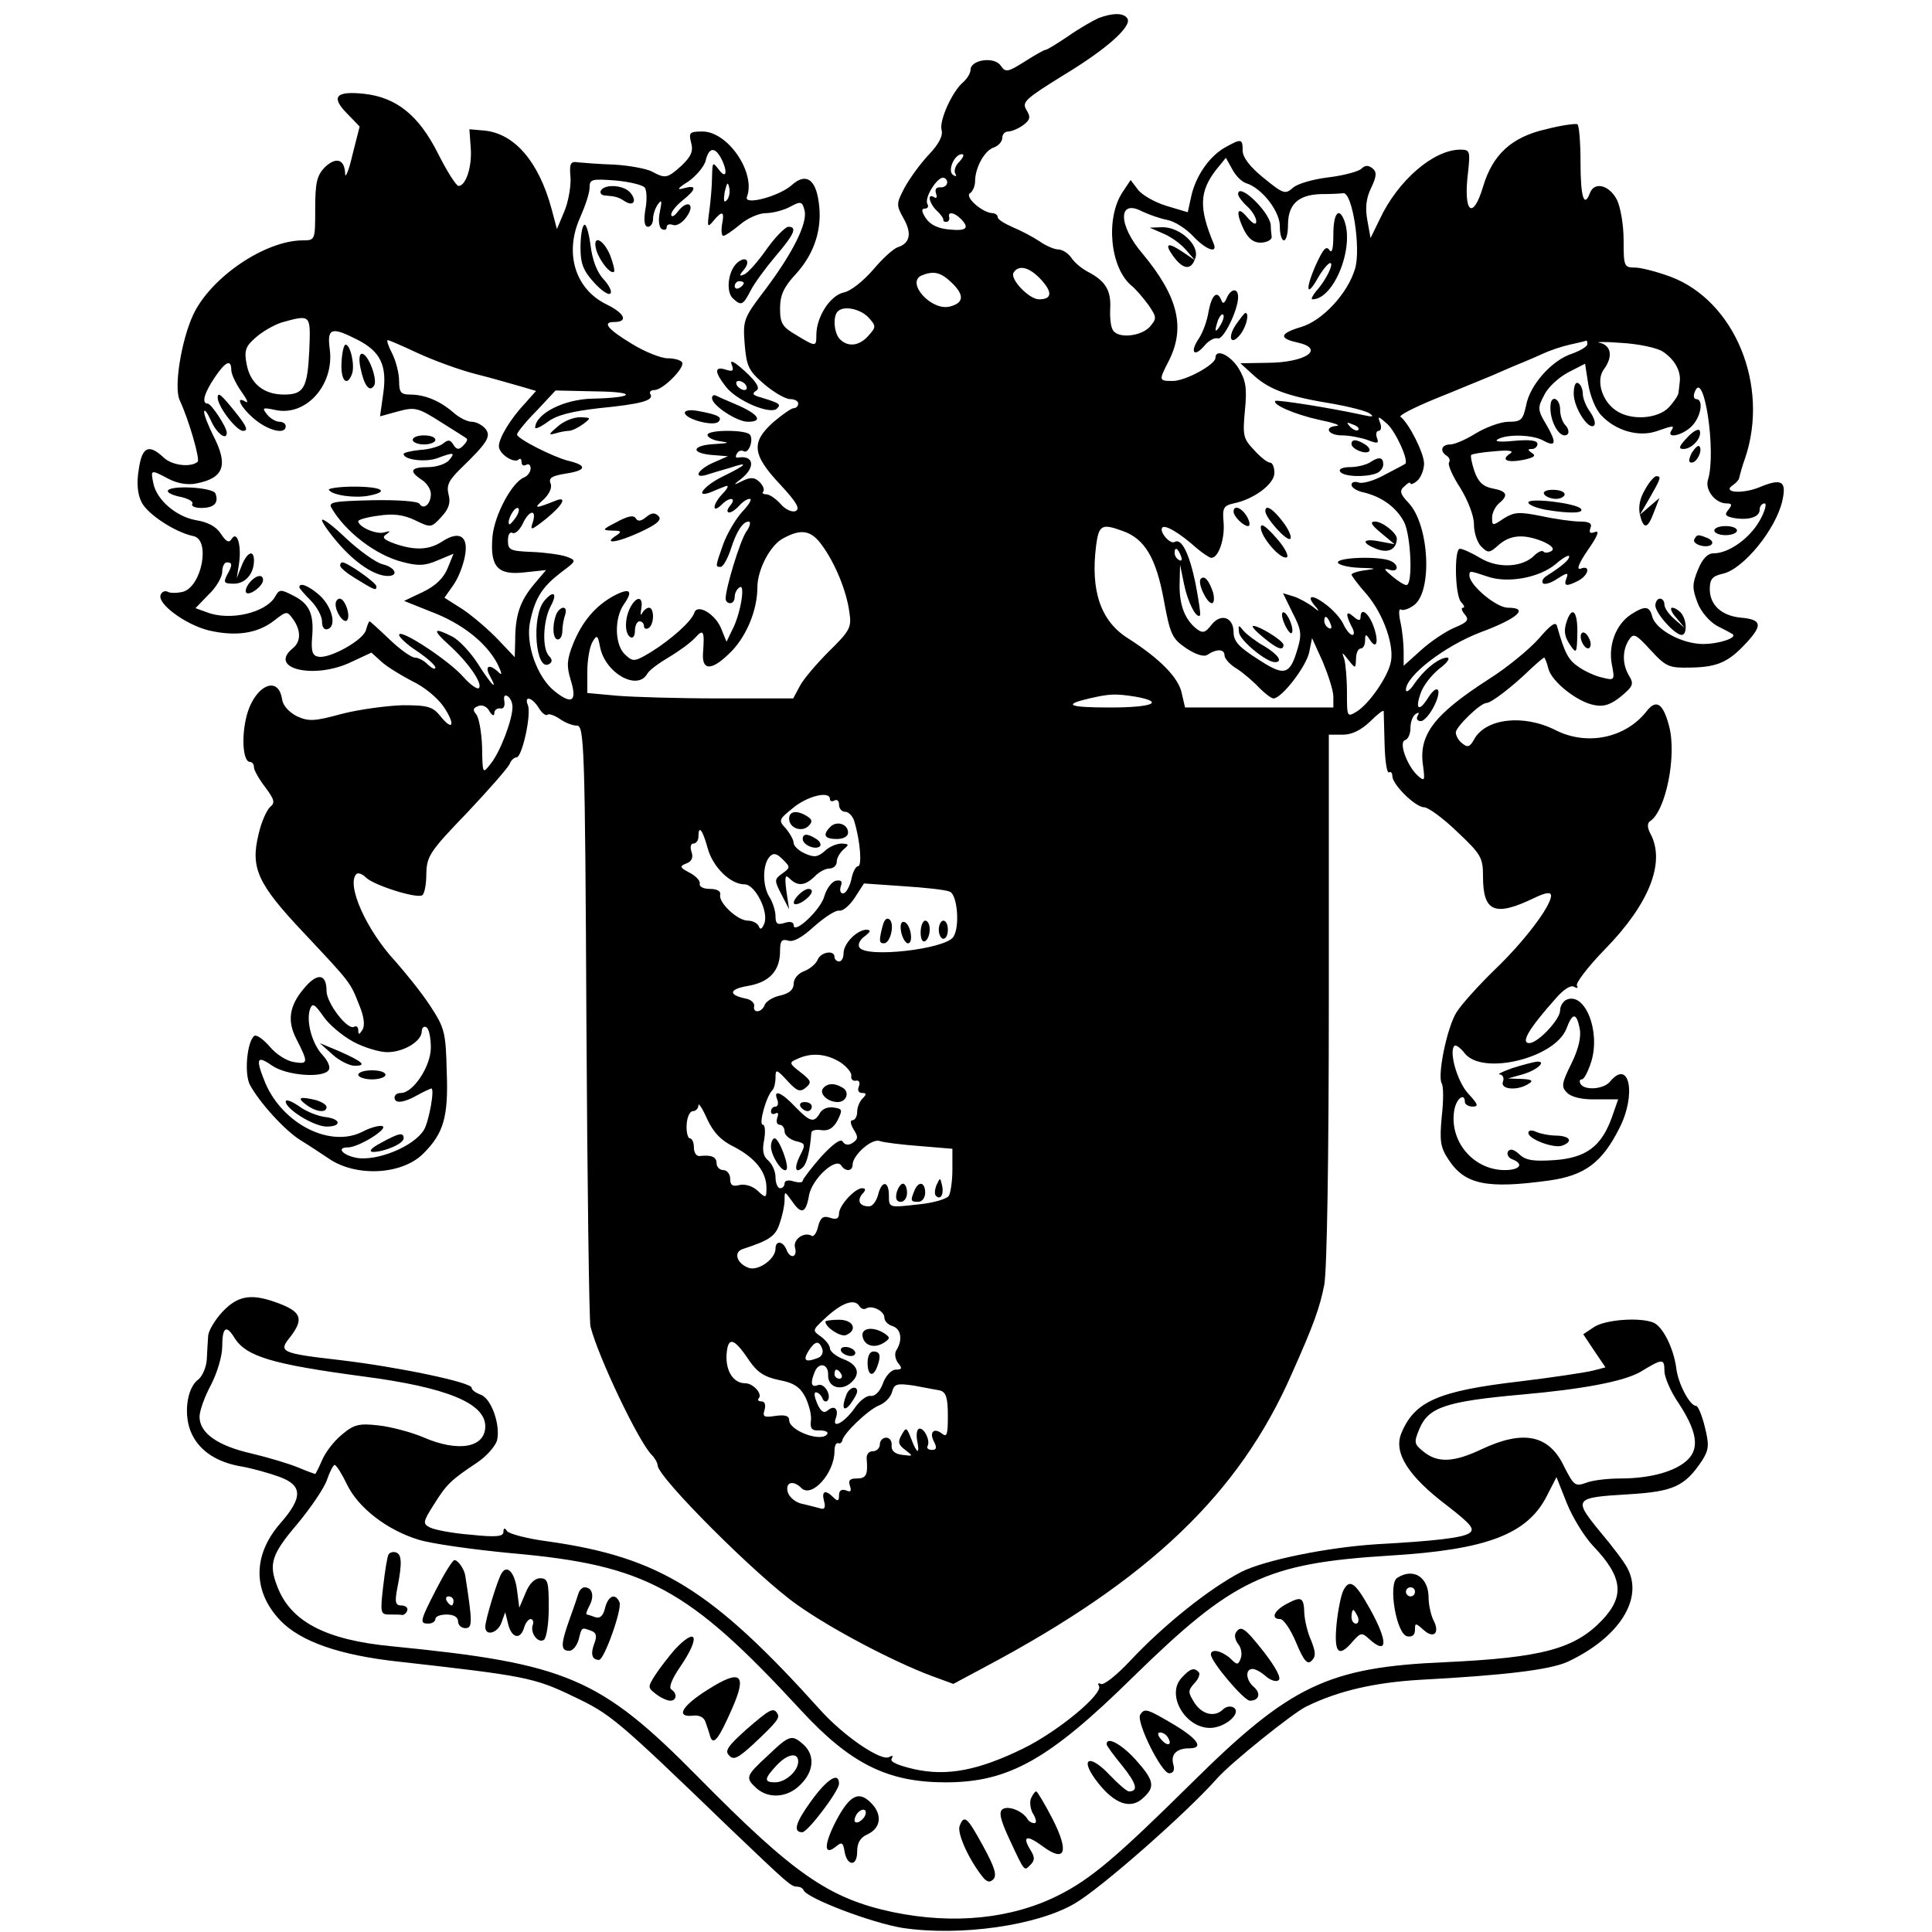<?xml version="1.0" standalone="no"?>
<!DOCTYPE svg PUBLIC "-//W3C//DTD SVG 20010904//EN"
 "http://www.w3.org/TR/2001/REC-SVG-20010904/DTD/svg10.dtd">
<svg version="1.0" xmlns="http://www.w3.org/2000/svg"
 width="426pt" height="426pt" viewBox="0 0 426 426"
 preserveAspectRatio="xMidYMid meet">
<g transform="translate(0,426) scale(0.1,-0.1)"
fill="#000000" stroke="none">
<path d="M2422 4220 c-13 -6 -43 -23 -67 -40 -24 -16 -46 -30 -50 -30 -3 0
-24 -12 -46 -26 -38 -24 -42 -24 -53 -8 -15 20 -66 12 -66 -10 0 -7 -7 -19
-16 -27 -24 -20 -53 -84 -48 -105 4 -13 -6 -32 -28 -55 -18 -19 -42 -52 -53
-72 -19 -36 -19 -39 -3 -68 19 -33 15 -55 -12 -64 -10 -3 -35 -26 -55 -50 -22
-25 -49 -47 -65 -50 -30 -7 -60 -54 -60 -94 0 -26 -1 -26 -44 0 -31 18 -36 26
-36 59 0 29 8 47 35 76 42 46 59 102 50 160 -7 50 -29 63 -59 36 -28 -25 -107
-46 -99 -26 20 53 -42 144 -98 144 -28 0 -31 -2 -25 -25 5 -18 0 -30 -21 -50
-32 -29 -36 -29 -66 -13 -12 6 -49 13 -82 15 -33 1 -69 4 -80 5 -17 3 -20 -2
-17 -34 1 -20 -5 -54 -14 -75 l-16 -38 -12 45 c-28 103 -81 165 -147 172 l-34
3 3 -42 c3 -41 -11 -83 -27 -83 -5 0 -26 33 -46 73 -42 83 -91 122 -161 130
-63 7 -75 -6 -40 -42 l29 -30 -16 -63 c-8 -35 -16 -53 -16 -41 -1 32 -20 38
-45 14 -17 -18 -21 -33 -21 -91 0 -69 0 -70 -27 -70 -83 0 -203 -81 -242 -164
-26 -56 -43 -159 -30 -188 21 -45 45 -130 40 -136 -14 -13 -56 -9 -75 9 -33
31 -48 24 -55 -26 -5 -29 -3 -54 6 -72 13 -27 75 -67 114 -75 39 -7 19 -112
-23 -123 -13 -3 -28 -3 -33 0 -5 3 -12 1 -15 -5 -12 -19 53 -67 105 -80 60
-14 108 -7 145 22 27 21 28 21 41 3 18 -25 18 -50 -1 -65 -55 -45 50 -69 131
-29 l43 20 22 -20 c12 -11 43 -30 68 -43 26 -12 56 -37 69 -56 27 -40 21 -56
-7 -21 -17 21 -28 24 -83 24 -34 -1 -95 -9 -134 -19 -62 -17 -74 -17 -100 -5
-17 9 -30 23 -32 37 -9 58 -65 27 -80 -44 -10 -46 -5 -94 9 -94 5 0 9 -5 9
-12 0 -6 11 -26 25 -44 20 -27 22 -34 11 -43 -8 -7 -20 -34 -26 -61 -18 -74
-2 -109 99 -216 105 -112 103 -109 123 -160 11 -26 13 -46 7 -55 -7 -11 -9
-11 -9 -1 0 7 -4 11 -9 8 -14 -9 -61 52 -61 79 0 39 -21 41 -51 4 -31 -37 -36
-70 -16 -109 27 -53 27 -57 -4 -52 -16 2 -40 17 -54 34 -14 16 -29 27 -34 24
-16 -11 -23 -83 -10 -108 21 -39 78 -102 113 -123 18 -11 45 -29 60 -39 60
-42 163 -37 210 11 44 44 55 80 51 181 -2 87 -5 96 -37 145 -19 29 -54 72 -76
97 -65 70 -109 170 -86 193 4 3 13 0 21 -8 17 -17 112 -47 124 -39 5 3 9 24 9
47 1 39 7 49 90 135 49 52 91 100 94 108 3 8 10 14 15 14 12 0 33 94 25 115
-9 22 9 18 24 -6 7 -12 16 -18 19 -15 3 3 15 -1 27 -9 11 -8 28 -15 38 -15 16
0 18 -40 21 -653 2 -358 6 -661 9 -672 17 -67 106 -254 135 -283 7 -7 13 -18
13 -23 0 -26 219 -245 307 -307 74 -53 211 -125 296 -157 l49 -18 71 38 c361
192 559 381 675 645 50 112 62 147 72 197 6 35 10 275 10 635 l0 578 31 0 c20
0 40 10 60 29 16 16 29 26 30 23 0 -4 1 -37 2 -74 1 -36 5 -64 10 -61 4 2 7
-1 7 -8 0 -19 51 -69 70 -69 9 0 42 -24 73 -54 53 -50 57 -57 57 -99 0 -78 26
-89 113 -47 25 12 37 14 37 5 0 -23 -60 -102 -124 -163 -35 -34 -74 -77 -85
-95 -21 -35 -42 -139 -32 -156 4 -6 4 -39 0 -73 -5 -54 -3 -68 15 -95 36 -55
84 -65 222 -46 78 11 116 39 154 114 39 75 23 156 -20 104 -14 -17 -56 -20
-65 -5 -3 6 -2 10 3 10 5 0 14 18 21 40 20 67 -14 152 -54 136 -8 -3 -15 -14
-15 -24 0 -20 -49 -72 -68 -72 -20 0 0 33 58 98 17 20 34 31 41 26 7 -4 9 -3
6 3 -3 5 24 41 61 79 99 101 135 193 101 256 -7 13 -7 23 -1 27 35 22 60 146
42 211 -13 49 -28 59 -49 32 -47 -60 -132 -77 -201 -42 -71 36 -155 26 -180
-21 -9 -16 -14 -18 -26 -8 -8 6 -14 17 -14 24 0 12 54 65 68 65 10 0 57 36 95
73 16 15 30 27 32 27 1 0 6 -11 9 -24 7 -29 65 -75 103 -81 20 -4 36 2 58 20
26 22 28 27 17 45 -15 25 -15 55 -1 78 11 17 15 15 49 -22 34 -37 41 -39 88
-38 59 1 84 12 124 56 35 38 32 50 -13 54 -43 4 -69 28 -69 63 0 22 6 29 29
34 45 10 117 98 131 161 10 44 -2 50 -52 29 -38 -15 -83 -11 -56 6 7 5 13 12
13 16 1 4 6 24 13 43 54 160 -23 347 -165 400 -30 11 -65 20 -78 20 -24 0 -25
3 -25 60 0 35 -7 74 -15 90 -17 32 -49 40 -59 15 -13 -35 -21 -10 -21 66 0 44
-3 83 -7 85 -3 2 -35 -2 -69 -11 -76 -17 -118 -56 -139 -127 -23 -76 -44 -56
-33 32 5 47 4 50 -17 50 -59 0 -138 -68 -178 -154 l-20 -41 -7 39 c-5 27 -3
48 8 71 13 27 13 36 3 44 -9 7 -16 7 -24 -1 -6 -6 -39 -15 -72 -19 -34 -4 -69
-14 -79 -23 -17 -15 -21 -14 -64 21 -31 25 -47 46 -47 61 0 27 -3 27 -42 5
-34 -21 -63 -64 -72 -109 l-7 -32 -47 14 c-26 8 -54 24 -63 36 l-16 21 -18
-27 c-38 -58 -27 -167 20 -206 9 -7 25 -26 37 -42 19 -28 19 -30 3 -49 -20
-21 -70 -26 -81 -7 -5 7 -7 28 -6 48 2 39 -10 60 -48 80 -14 7 -31 21 -38 32
-7 10 -20 18 -29 18 -8 0 -27 8 -41 18 -15 10 -42 24 -59 31 -18 8 -33 17 -33
22 0 5 -6 9 -12 9 -22 1 -62 36 -49 44 6 4 11 16 11 26 0 30 21 69 42 75 10 4
18 13 18 21 0 8 6 14 13 14 7 0 22 6 33 14 16 12 17 18 7 34 -10 17 -2 24 80
75 98 59 153 109 143 126 -8 13 -32 13 -64 1z m-832 -309 c15 -29 12 -48 -5
-25 -14 18 -14 17 -15 -16 0 -19 -3 -53 -6 -75 -5 -36 -4 -38 9 -22 20 24 25
21 19 -8 -2 -14 -1 -25 3 -25 4 0 20 11 37 25 16 14 42 25 56 25 15 0 39 6 54
14 24 13 27 12 32 -8 7 -28 -26 -94 -87 -175 -48 -63 -49 -67 -45 -120 4 -49
9 -59 43 -88 21 -18 47 -33 57 -33 10 0 18 -4 18 -10 0 -5 -4 -10 -10 -10 -5
0 -25 -14 -45 -31 -49 -44 -47 -71 15 -137 37 -40 45 -54 34 -59 -8 -3 -23 4
-33 16 -10 11 -24 21 -31 21 -7 0 -11 3 -7 6 3 4 0 13 -8 21 -11 11 -20 11
-37 3 -22 -11 -22 -10 -4 4 33 26 28 53 -7 47 -5 -1 -6 3 -2 9 3 6 10 8 15 5
10 -6 22 23 14 36 -7 12 -94 12 -94 0 0 -5 12 -12 28 -14 22 -3 20 -4 -10 -6
-50 -2 -58 -19 -11 -24 l38 -3 -32 -14 c-34 -15 -46 -36 -15 -27 9 3 32 10 50
15 45 15 40 8 -13 -18 -42 -20 -66 -50 -27 -35 9 4 24 10 32 13 8 3 5 -5 -8
-18 -22 -24 -22 -44 0 -22 17 17 33 15 18 -3 -7 -8 -8 -15 -2 -15 5 0 15 7 22
15 7 8 17 15 23 15 6 0 -1 -12 -16 -28 -14 -15 -33 -47 -42 -71 -18 -51 -18
-51 -6 -51 5 0 15 17 22 38 13 41 27 62 40 62 5 0 3 -11 -6 -23 -14 -22 -45
-124 -45 -147 0 -6 5 -10 10 -10 6 0 10 6 10 14 0 8 5 18 11 21 13 9 2 -60
-17 -95 l-12 -25 -11 27 c-12 33 -53 58 -60 37 -6 -19 -51 -59 -96 -87 -35
-21 -39 -22 -56 -6 -24 21 -25 81 -3 112 21 30 13 37 -23 18 -40 -22 -69 -56
-89 -105 -14 -35 -15 -49 -6 -79 15 -48 4 -57 -34 -27 -40 31 -66 106 -55 155
11 52 27 76 67 107 36 27 36 27 12 36 -12 4 -47 9 -75 10 -48 2 -53 4 -53 25
0 13 4 20 10 17 5 -3 15 5 22 19 14 31 32 35 23 5 -7 -20 -4 -19 29 7 37 30
48 51 21 40 -45 -18 -50 -18 -27 2 13 12 20 27 16 36 -5 12 3 17 35 22 45 7
46 18 4 28 -35 9 -113 49 -113 58 0 4 19 28 43 52 l42 45 90 -2 c91 -1 85 -14
-8 -16 -63 -1 -126 -33 -127 -64 0 -4 13 2 28 13 20 15 53 23 113 30 92 9 122
17 113 31 -3 5 1 9 9 9 19 0 68 50 61 61 -3 5 -17 9 -32 9 -14 0 -50 14 -79
32 -53 32 -66 48 -39 48 32 0 24 19 -17 39 -69 34 -93 113 -58 191 11 25 21
54 21 66 0 19 4 20 58 16 31 -3 60 -10 64 -16 4 -6 5 -28 1 -48 -4 -25 -2 -38
6 -38 6 0 11 8 11 18 0 9 5 24 11 32 8 11 9 7 4 -17 -4 -18 -2 -34 4 -38 6 -3
11 -2 11 4 0 6 6 8 14 5 8 -3 21 5 30 18 20 28 2 39 -19 12 -8 -11 -15 -14
-15 -7 0 6 11 20 25 31 31 25 32 35 3 27 -17 -5 -14 0 10 15 17 12 35 33 38
46 7 29 20 31 34 5z m526 -7 c-9 -8 -13 -20 -10 -26 4 -7 2 -8 -4 -4 -14 8 2
46 19 46 6 0 3 -7 -5 -16z m632 -48 c35 -11 75 -63 74 -96 0 -16 4 -30 9 -30
5 0 9 15 9 34 0 45 22 66 71 68 21 0 44 1 51 2 20 2 39 -122 26 -166 -16 -55
-72 -115 -119 -129 -47 -14 -50 -25 -9 -34 64 -14 19 -45 -67 -45 l-58 -1 32
-29 c34 -30 76 -45 176 -61 33 -6 68 -15 76 -20 12 -8 8 -9 -14 -4 -73 16
-189 34 -193 31 -7 -8 43 -30 98 -42 30 -6 47 -12 38 -13 -30 -2 -20 -21 11
-21 16 0 42 -5 56 -10 23 -9 26 -8 21 5 -3 8 -1 15 4 15 5 0 7 8 3 18 -6 15
-4 15 15 -2 19 -16 50 -84 40 -89 -1 -1 -22 -12 -45 -24 -23 -13 -49 -20 -57
-17 -9 3 -16 1 -16 -5 0 -6 12 -14 28 -17 40 -10 71 -33 88 -65 15 -30 20
-139 5 -139 -5 0 -19 9 -32 20 -17 14 -19 18 -6 14 21 -8 23 12 1 20 -26 10
-114 7 -114 -4 0 -5 21 -11 48 -12 36 -1 39 -2 15 -5 -18 -2 -33 -7 -33 -10 0
-2 15 -23 34 -44 37 -44 62 -115 52 -152 -8 -32 -46 -87 -73 -105 -23 -14 -23
-14 -23 41 0 30 -3 64 -6 74 -6 16 -5 16 9 -2 16 -20 16 -20 17 3 0 12 5 22
10 22 6 0 10 8 10 18 0 14 2 15 10 2 15 -24 21 -6 9 28 -11 31 -29 44 -29 21
0 -8 -5 -8 -15 1 -17 15 -19 7 -5 -21 6 -10 7 -19 2 -19 -5 0 -14 11 -20 24
-6 13 -24 33 -41 45 -31 23 -42 17 -18 -9 7 -9 4 -8 -8 2 -11 8 -30 19 -43 23
l-23 7 21 -43 c19 -37 21 -47 11 -80 -17 -58 -29 -61 -88 -22 -41 26 -53 39
-53 59 0 33 -28 43 -49 16 -13 -17 -19 -19 -32 -9 -26 20 -39 53 -38 99 l1 43
9 -44 c8 -39 27 -76 35 -68 2 2 -3 34 -10 71 -14 67 -31 100 -46 91 -10 -6
-35 23 -27 32 7 6 38 -12 76 -46 13 -11 28 -21 32 -21 16 0 30 42 27 78 -3 32
0 37 22 42 45 9 90 43 90 67 0 13 -4 23 -10 23 -5 0 -21 12 -35 28 -24 25 -25
32 -20 87 5 50 2 66 -14 93 -19 30 -51 44 -51 23 0 -15 -66 -51 -94 -51 -31 0
-31 1 -10 42 39 75 22 144 -57 239 -54 63 -54 121 -1 93 15 -7 40 -16 56 -19
16 -3 41 -19 57 -36 27 -29 55 -40 45 -16 -33 79 -31 115 5 162 l22 27 14 -25
c7 -14 21 -28 31 -31z m-660 -1 c-2 -6 -9 -9 -16 -8 -8 0 -11 -5 -8 -14 3 -8
1 -11 -4 -8 -16 10 -12 -12 5 -29 9 -8 16 -18 15 -21 0 -3 3 -5 8 -4 4 1 6 5
5 10 -4 13 11 11 25 -3 21 -21 13 -28 -25 -24 -24 2 -41 10 -51 24 -10 15 -11
22 -3 22 7 0 9 5 6 10 -8 14 23 62 36 58 6 -2 9 -8 7 -13z m-486 -37 c-6 -6
-7 0 -4 19 5 21 7 23 10 9 2 -10 0 -22 -6 -28z m693 -174 c26 -28 25 -44 -4
-44 -22 0 -65 45 -56 59 11 18 35 12 60 -15z m-198 -6 c30 -28 29 -46 -3 -54
-41 -10 -98 54 -61 69 25 10 41 7 64 -15z m-182 -78 c17 -19 17 -21 0 -40 -20
-23 -45 -26 -63 -8 -13 13 -16 50 -5 61 13 14 50 6 68 -13z m-1233 -72 c-4
-84 -12 -98 -56 -98 -44 0 -74 24 -82 66 -6 30 -3 40 19 59 14 13 40 28 58 34
65 18 64 18 61 -61z m106 23 c51 -26 66 -57 57 -119 l-7 -50 40 11 c37 10 44
8 93 -23 30 -19 56 -35 58 -37 3 -2 -1 -9 -8 -16 -9 -9 -14 -9 -21 2 -7 12
-12 12 -23 3 -7 -6 -30 -13 -50 -14 -20 -2 -37 -6 -37 -9 0 -13 49 -19 75 -9
35 13 40 13 25 -5 -7 -8 -28 -15 -46 -15 -39 0 -43 -9 -14 -28 11 -7 20 -21
20 -31 0 -23 -16 -36 -25 -22 -3 6 -49 9 -104 8 -85 -2 -98 -4 -90 -17 30 -52
97 -104 156 -119 34 -9 49 -9 77 3 l36 15 -13 -32 c-9 -22 -27 -39 -54 -52
l-42 -20 60 -24 c69 -26 122 -69 146 -115 10 -21 11 -27 2 -18 -20 19 -31 14
-19 -8 20 -37 3 -20 -26 26 -16 25 -41 52 -56 60 -43 22 -46 16 -7 -19 42 -38
74 -85 65 -94 -3 -4 -19 7 -34 24 -31 36 -142 109 -142 93 0 -5 18 -22 40 -36
22 -15 40 -31 40 -36 0 -5 -7 -2 -16 6 -8 9 -22 16 -29 16 -8 0 -33 18 -56 40
-23 22 -43 40 -44 40 -2 0 -5 -9 -8 -19 -5 -22 -80 -64 -105 -59 -13 2 -16 12
-14 40 5 53 -5 76 -40 94 -29 15 -32 15 -41 -1 -20 -36 -100 -55 -151 -35
l-25 9 29 30 c17 16 30 39 30 50 0 12 5 21 10 21 13 0 13 -6 0 -29 -8 -16 -5
-18 16 -18 25 0 44 22 44 51 0 25 -15 19 -27 -11 l-11 -28 5 32 c6 39 -4 74
-16 55 -6 -10 -12 -7 -24 11 -10 16 -29 26 -55 30 -44 8 -87 45 -94 82 -6 30
-6 30 34 9 19 -10 42 -14 61 -10 61 12 71 40 37 106 -11 22 -20 45 -20 52 1 7
7 -2 15 -19 12 -28 35 -46 35 -27 0 12 -34 64 -42 64 -14 0 -8 23 15 57 24 36
37 42 37 17 0 -9 10 -30 22 -47 12 -17 17 -27 10 -23 -25 15 -11 -13 19 -38
31 -26 69 -35 69 -16 0 6 -6 10 -14 10 -7 0 -20 7 -27 16 -12 15 -10 16 18 10
68 -15 131 56 120 135 -6 46 4 49 61 20z m134 -30 c35 -16 92 -37 128 -46 36
-9 80 -22 98 -27 l34 -10 -24 -27 c-33 -35 -58 -77 -58 -95 0 -17 34 -39 44
-29 3 3 6 1 6 -6 0 -7 5 -9 10 -6 6 3 10 0 10 -8 0 -8 -7 -17 -15 -20 -26 -11
-64 -81 -69 -129 -6 -68 11 -87 71 -80 l47 5 -27 -32 c-30 -36 -41 -67 -41
-123 l-1 -37 -37 39 c-20 21 -55 51 -77 66 l-41 26 19 27 c11 15 22 43 26 64
9 45 -12 58 -50 33 -29 -19 -60 -20 -104 -5 -25 9 -30 14 -19 21 10 7 9 8 -5
4 -17 -5 -57 12 -57 25 0 3 20 9 45 12 32 5 55 2 80 -10 35 -17 36 -17 58 7
17 18 21 32 16 50 -5 20 1 31 25 55 61 59 70 73 56 90 -7 8 -20 15 -30 15 -9
0 -28 9 -41 21 -29 25 -62 39 -95 39 -20 0 -24 5 -24 30 0 17 -7 44 -15 60 -9
17 -13 30 -10 30 3 0 33 -13 67 -29z m2578 20 c0 -5 -15 -14 -34 -21 -44 -14
-93 -69 -101 -114 -7 -32 -11 -36 -39 -36 -17 0 -49 -12 -71 -25 -22 -14 -48
-25 -57 -25 -20 0 -24 -15 -8 -25 6 -4 8 -10 5 -15 -3 -5 8 -30 25 -56 17 -28
30 -61 30 -80 0 -18 7 -40 16 -49 15 -15 18 -15 38 3 26 23 56 25 98 8 20 -9
26 -16 19 -21 -7 -4 -15 -5 -18 -1 -3 3 -12 -1 -20 -9 -26 -26 -79 -29 -118
-6 -20 12 -40 21 -46 21 -13 0 -11 -104 3 -118 7 -7 8 -12 4 -12 -5 0 -3 -7 4
-15 10 -12 6 -17 -23 -29 -19 -8 -52 -30 -73 -49 l-39 -35 0 32 c0 17 -3 46
-7 64 -4 18 -4 31 1 28 4 -3 17 1 28 9 42 29 35 177 -11 226 -19 20 -21 27 -9
37 7 7 13 10 13 6 0 -3 7 -1 15 6 8 7 15 24 15 38 0 23 -34 90 -52 103 -4 3
29 20 75 39 45 18 102 42 127 52 25 11 55 24 68 29 12 5 33 14 46 20 13 6 39
15 57 19 19 4 35 8 37 9 1 1 2 -3 2 -8z m166 -16 c26 -17 40 -42 38 -65 -1 -8
-2 -20 -3 -26 0 -5 -10 -20 -21 -32 -25 -26 -84 -30 -117 -7 -31 21 -44 66
-27 90 21 28 17 53 -8 59 -13 2 8 3 46 0 38 -2 80 -11 92 -19z m-135 -141 c32
-34 82 -48 121 -35 38 13 41 14 33 1 -11 -18 25 -10 45 10 21 21 27 60 10 60
-5 0 -7 7 -3 16 20 53 48 -134 29 -194 -7 -22 16 -52 41 -52 12 0 13 -3 4 -14
-9 -11 -7 -14 11 -18 34 -6 58 2 58 18 0 8 5 14 11 14 5 0 1 -17 -11 -38 -22
-39 -68 -72 -101 -72 -14 0 -25 -12 -35 -36 -13 -32 -13 -41 -1 -73 8 -21 27
-42 43 -51 16 -8 31 -16 34 -18 12 -8 -29 -22 -65 -22 -46 0 -105 32 -112 61
-6 23 -16 24 -47 4 -33 -22 -50 -67 -42 -110 7 -35 6 -36 -21 -29 -15 3 -39
14 -53 24 -22 15 -30 30 -47 90 -3 10 -14 2 -39 -27 -19 -22 -69 -64 -112 -91
-121 -78 -155 -123 -144 -192 4 -31 3 -33 -10 -22 -24 20 -45 75 -30 80 7 2
12 14 12 27 0 13 5 27 12 31 7 4 8 3 4 -4 -4 -7 -1 -12 7 -12 7 0 21 16 30 35
18 37 6 49 -15 15 -19 -30 -28 -24 -16 10 5 17 24 41 41 55 19 14 26 25 17 25
-18 -1 -50 -26 -73 -60 -9 -13 -17 -18 -17 -11 0 31 86 97 165 127 81 30 108
54 60 54 -26 0 -85 50 -85 71 0 11 0 11 39 -2 45 -16 115 -3 151 27 16 14 30
22 30 17 0 -8 -17 -22 -50 -43 -8 -5 -11 -12 -8 -16 4 -4 19 1 32 10 22 14 25
14 20 1 -7 -18 0 -19 27 -5 23 13 26 35 4 26 -10 -3 -3 13 16 41 21 30 27 44
16 40 -11 -4 -14 -2 -10 9 4 10 -3 14 -23 14 -15 0 -53 5 -85 12 -50 10 -60 9
-83 -5 -25 -17 -26 -17 -26 2 0 10 7 24 15 31 22 18 18 27 -14 33 -21 4 -32
15 -40 38 -6 18 -9 34 -7 36 2 2 25 6 52 8 31 3 43 1 34 -5 -22 -14 -7 -21 29
-14 23 5 29 9 19 15 -10 7 -10 9 0 9 6 0 12 5 12 11 0 8 -17 10 -51 7 -29 -3
-45 -2 -37 3 19 12 76 11 100 -2 29 -16 31 -6 8 34 -20 33 -20 38 -5 66 8 17
32 39 53 50 l37 19 7 -45 c4 -25 16 -56 29 -69z m-536 -32 c-3 -3 -11 0 -18 7
-9 10 -8 11 6 5 10 -3 15 -9 12 -12z m-1857 -192 c-7 -10 -14 -18 -15 -16 -6
6 9 36 18 36 5 0 4 -9 -3 -20z m1338 -31 c48 -17 73 -59 90 -151 14 -76 18
-86 49 -107 21 -14 39 -20 47 -15 21 14 38 13 38 -1 0 -7 12 -21 28 -30 15
-10 37 -29 49 -42 12 -12 26 -23 31 -23 18 0 73 71 79 103 l6 30 24 -53 c12
-29 23 -63 23 -76 l0 -24 -164 0 -163 0 -7 30 c-6 35 -49 78 -118 122 -61 38
-84 105 -71 206 6 45 13 48 59 31z m-663 -32 c29 -40 54 -101 60 -148 5 -32 1
-40 -45 -85 -27 -27 -56 -61 -64 -76 l-15 -28 -162 0 c-89 0 -191 3 -227 6
l-65 6 0 47 c0 25 5 54 11 65 10 17 12 16 17 -10 11 -58 82 -98 104 -60 4 8
26 24 48 37 22 13 48 32 58 43 18 20 21 16 17 -36 -2 -39 22 -36 63 6 34 35
57 92 57 141 0 39 29 94 57 108 40 22 62 18 86 -16z m791 -23 c3 -8 2 -12 -4
-9 -6 3 -10 10 -10 16 0 14 7 11 14 -7z m330 -150 c3 -8 2 -12 -4 -9 -6 3 -10
10 -10 16 0 14 7 11 14 -7z m-1804 -183 c0 -28 -27 -99 -48 -125 -18 -23 -18
-23 -19 36 -1 33 -7 66 -13 73 -8 9 -7 14 4 18 9 4 20 -1 25 -11 6 -10 11 -12
11 -4 0 6 6 11 13 10 7 -2 11 5 9 16 -2 11 1 15 7 11 6 -3 11 -14 11 -24z
m1373 23 c67 -12 39 -24 -55 -24 -92 0 -106 6 -46 20 44 10 56 11 101 4z
m-673 -226 c0 -5 5 -6 10 -3 6 3 10 -1 10 -9 0 -9 6 -16 14 -16 7 0 17 -10 20
-22 13 -43 17 -98 8 -98 -5 0 -12 -13 -15 -30 -4 -16 -12 -30 -18 -30 -6 0 -8
7 -5 16 4 11 1 14 -11 12 -9 -2 -20 -17 -25 -33 -7 -30 -68 -87 -68 -65 0 7
-8 9 -20 5 -16 -5 -20 -2 -20 15 0 11 -6 31 -14 43 -15 25 -15 72 2 89 8 8 15
6 28 -7 17 -17 17 -18 -1 -31 -18 -13 -18 -15 -2 -46 l17 -33 -6 40 c-4 32 -3
38 7 28 18 -18 34 -16 55 4 9 10 24 18 33 18 9 0 16 7 16 15 0 8 7 20 15 27
13 11 12 12 -4 13 -11 0 -28 -7 -38 -17 -15 -13 -23 -14 -43 -5 -14 6 -25 17
-25 23 0 7 -8 21 -17 32 -17 18 -16 20 15 45 32 27 82 39 82 20z m-270 -107
c11 -42 50 -81 82 -81 23 0 54 -61 43 -87 -5 -12 -9 -14 -12 -5 -3 6 -13 12
-24 12 -23 0 -65 40 -61 57 2 8 -7 13 -23 13 -14 0 -24 5 -22 12 1 6 -9 17
-23 24 -21 11 -22 14 -7 20 12 4 16 13 12 25 -4 11 -2 19 4 19 6 0 11 7 11 15
0 27 9 16 20 -24z m534 -97 c17 -6 23 -78 8 -100 -18 -27 -193 -47 -207 -23
-4 6 1 17 11 24 14 11 15 14 5 15 -21 0 -51 -30 -51 -52 0 -10 -4 -18 -10 -18
-5 0 -10 5 -10 10 0 16 -30 11 -37 -6 -3 -8 -16 -20 -29 -25 -14 -5 -24 -17
-24 -28 0 -13 -9 -21 -29 -26 -16 -3 -32 -13 -35 -21 -6 -17 -27 -19 -23 -2 1
6 -7 14 -18 16 -40 8 -38 21 4 28 47 8 71 33 71 77 0 23 4 27 18 23 11 -4 31
7 58 32 23 20 47 36 55 34 8 -1 23 12 34 29 l20 31 86 -6 c48 -3 94 -8 103
-12z m-1315 -331 c24 -13 58 -23 75 -23 36 0 76 24 76 46 0 8 5 12 10 9 6 -3
10 -24 10 -45 0 -41 -39 -100 -66 -100 -8 0 -14 -4 -14 -10 0 -14 20 -12 50 5
14 8 28 14 31 15 8 0 -5 -72 -16 -91 -22 -37 -104 -70 -149 -62 -31 6 -45 23
-19 23 24 0 91 42 76 47 -6 2 -26 -3 -43 -12 -71 -37 -176 16 -215 107 -22 54
-19 62 14 39 32 -23 115 -29 126 -10 4 6 -2 20 -14 33 -23 24 -37 76 -27 102
5 13 10 10 29 -17 12 -18 42 -43 66 -56z m2704 30 c4 -19 -2 -45 -18 -78 -22
-44 -23 -52 -9 -65 9 -9 33 -15 63 -14 l49 0 -14 -40 c-23 -64 -57 -89 -126
-94 -45 -3 -63 -1 -77 12 -13 12 -21 14 -26 7 -3 -6 1 -14 9 -17 27 -10 18
-24 -16 -24 -70 0 -124 65 -111 134 5 25 23 37 23 16 0 -5 8 -10 17 -10 14 0
12 5 -9 28 -24 25 -44 93 -31 106 3 3 14 -5 23 -17 40 -49 199 -10 224 55 13
35 22 36 29 1z m-1629 -76 c14 -10 25 -23 23 -30 -1 -6 3 -11 10 -10 7 2 10
-4 7 -12 -4 -9 -1 -15 7 -15 10 0 10 -3 1 -12 -7 -7 -12 -20 -12 -30 0 -10 -5
-18 -10 -18 -6 0 -5 -8 2 -20 11 -17 10 -22 -2 -30 -9 -6 -17 -5 -22 3 -4 7
-21 -5 -47 -33 -22 -25 -40 -49 -41 -53 0 -5 -9 -5 -20 -2 -11 4 -20 2 -20 -4
0 -6 -4 -11 -10 -11 -5 0 -10 11 -10 24 0 13 -7 29 -16 37 -11 9 -14 22 -9 46
3 18 2 33 -3 33 -10 0 8 64 21 76 4 4 7 17 7 28 0 19 2 19 26 -7 21 -23 28
-26 41 -15 13 11 12 15 -11 33 -27 21 -27 22 -6 31 31 14 64 10 94 -9z m-235
-186 c46 -24 71 -55 71 -90 0 -23 -1 -24 -20 -6 -11 10 -28 15 -40 12 -15 -4
-20 0 -20 14 0 10 -7 19 -15 19 -8 0 -15 7 -15 15 0 14 -11 19 -37 16 -7 -1
-13 7 -13 19 0 11 -4 20 -9 20 -4 0 -8 13 -7 30 1 17 7 30 14 30 6 0 12 6 12
13 0 6 9 -7 19 -30 14 -30 31 -48 60 -62z m409 2 l72 -6 0 -46 c0 -25 -4 -52
-8 -58 -5 -7 -36 -16 -70 -19 -62 -7 -62 -7 -62 20 0 33 -16 34 -24 1 -4 -14
-12 -25 -20 -25 -20 0 -27 12 -15 27 9 9 8 13 0 13 -16 0 -51 -38 -51 -56 0
-11 -6 -14 -20 -9 -15 5 -21 0 -26 -19 -3 -14 -10 -24 -14 -21 -17 10 -42 -8
-37 -26 6 -22 -11 -26 -19 -4 -8 19 -24 20 -24 2 0 -23 -37 -49 -58 -43 -27 9
-36 35 -14 42 58 19 72 28 81 56 6 17 11 40 11 52 0 20 0 20 16 -2 21 -31 31
-28 38 13 7 36 59 84 71 65 9 -14 25 -13 25 2 0 21 43 59 60 52 8 -3 48 -8 88
-11z m-133 -353 c4 -6 10 -8 15 -5 13 8 40 -6 40 -20 0 -8 8 -16 18 -19 19 -6
23 -31 8 -54 -4 -7 -2 -19 4 -27 10 -12 9 -15 -5 -15 -9 0 -22 -13 -28 -30 -7
-19 -18 -29 -27 -28 -8 2 -24 -10 -35 -26 -22 -32 -52 -49 -42 -23 7 20 -3 30
-18 17 -8 -7 -15 -3 -23 15 -6 14 -8 25 -3 25 5 0 11 -6 14 -12 2 -7 7 -10 11
-7 11 11 -6 40 -20 35 -15 -6 -18 3 -8 28 9 24 31 19 30 -6 -1 -26 27 -36 49
-18 24 20 17 41 -15 53 -16 6 -30 17 -30 24 0 6 -9 18 -20 26 -19 13 -19 14 8
39 37 35 66 46 77 28z m-243 -120 c18 -26 33 -36 66 -43 32 -6 46 -15 58 -38
8 -17 14 -40 12 -52 -2 -17 2 -22 19 -21 12 0 20 -3 17 -8 -12 -19 -84 7 -84
31 0 9 -9 12 -30 9 -26 -4 -29 -2 -24 14 3 11 0 18 -7 18 -7 0 -9 3 -6 7 9 9
-12 33 -30 33 -26 0 -43 27 -41 63 3 41 16 38 50 -13z m161 26 c3 -8 -1 -17
-9 -20 -28 -11 -34 -6 -22 14 15 24 24 25 31 6z m42 -56 c3 -5 1 -10 -4 -10
-6 0 -11 5 -11 10 0 6 2 10 4 10 3 0 8 -4 11 -10z m218 -36 c13 -4 17 -16 17
-56 0 -41 -2 -48 -13 -39 -18 14 -29 3 -17 -19 6 -12 5 -17 -5 -17 -8 0 -12 4
-10 8 7 11 -6 39 -17 39 -6 0 -8 -11 -6 -25 7 -33 0 -32 -13 3 -10 25 -11 26
-21 8 -9 -15 -7 -22 8 -33 18 -14 18 -14 -6 -11 -17 2 -25 9 -24 21 1 9 -4 17
-12 17 -8 0 -14 -7 -14 -15 0 -8 -7 -15 -16 -15 -9 0 -14 -8 -13 -17 3 -35 -1
-43 -22 -43 -15 0 -19 -4 -15 -16 4 -12 2 -15 -9 -10 -10 3 -15 -1 -15 -11 0
-13 -3 -14 -12 -5 -18 18 -27 15 -21 -8 4 -14 1 -19 -8 -16 -8 2 -26 7 -40 10
-15 3 -29 15 -32 26 -6 22 12 27 30 9 23 -23 73 33 73 81 0 11 3 19 8 18 4 -2
8 1 9 5 2 16 58 69 81 78 13 5 26 18 29 30 5 18 11 19 47 14 22 -4 49 -9 59
-11z"/>
<path d="M1325 3840 c-3 -5 1 -11 9 -11 25 -2 30 -4 44 -13 19 -12 27 1 12 19
-14 17 -56 20 -65 5z"/>
<path d="M1288 3764 c-5 -4 -8 -27 -8 -51 0 -33 6 -50 29 -75 16 -18 33 -30
37 -25 4 4 -3 18 -15 31 -15 16 -25 43 -29 76 -4 29 -10 48 -14 44z"/>
<path d="M1690 3710 c-19 -27 -41 -52 -49 -55 -11 -5 -12 -3 -1 10 16 19 5 32
-14 16 -20 -17 -26 -62 -11 -78 19 -18 23 -17 40 16 8 16 33 50 55 76 41 48
49 65 28 65 -7 -1 -29 -23 -48 -50z m-50 -74 c0 -3 -4 -8 -10 -11 -5 -3 -10
-1 -10 4 0 6 5 11 10 11 6 0 10 -2 10 -4z"/>
<path d="M1315 3708 c8 -25 32 -54 39 -47 2 2 -2 19 -9 37 -16 37 -40 45 -30
10z"/>
<path d="M1613 3457 c6 -15 3 -17 -13 -12 -25 8 -25 -5 0 -37 24 -32 99 -63
113 -49 10 10 7 12 -43 27 -11 4 -11 7 -2 13 8 5 1 18 -25 42 -23 21 -34 27
-30 16z m32 -47 c3 -5 2 -10 -4 -10 -5 0 -13 5 -16 10 -3 6 -2 10 4 10 5 0 13
-4 16 -10z"/>
<path d="M1570 3382 c0 -16 55 -52 79 -52 34 0 24 16 -21 36 -24 10 -46 20
-50 22 -5 2 -8 -1 -8 -6z"/>
<path d="M1510 3350 c0 -14 63 -31 74 -20 10 10 -1 16 -46 24 -16 3 -28 1 -28
-4z"/>
<path d="M1229 3319 c-19 -16 -20 -19 -6 -15 10 3 24 6 31 6 7 0 21 7 32 15
18 14 18 14 -7 15 -15 0 -37 -9 -50 -21z"/>
<path d="M1360 3109 c-33 -17 -33 -18 -10 -19 19 0 22 -2 10 -10 -33 -21 0
-17 50 6 39 18 50 28 42 36 -8 8 -15 8 -27 -2 -12 -10 -19 -10 -23 -3 -5 8
-18 5 -42 -8z"/>
<path d="M1200 2935 c-29 -35 -19 -158 11 -139 7 4 7 10 0 17 -16 16 -14 77 3
110 16 29 7 37 -14 12z"/>
<path d="M1390 2921 c-13 -25 -13 -58 0 -66 6 -3 10 3 10 14 0 12 5 21 10 21
6 0 10 -5 10 -11 0 -5 5 -7 10 -4 13 8 13 45 1 45 -5 0 -12 -6 -15 -12 -4 -7
-4 -3 -2 10 5 27 -10 29 -24 3z"/>
<path d="M1226 2904 c-9 -24 -7 -54 4 -54 6 0 10 9 10 19 0 11 3 26 6 35 3 9
2 16 -4 16 -5 0 -13 -7 -16 -16z"/>
<path d="M2730 3832 c0 -5 9 -17 20 -27 11 -10 20 -25 20 -33 0 -9 -7 -6 -20
9 -23 28 -26 10 -6 -30 10 -19 22 -27 38 -26 13 1 23 7 22 13 -1 7 -2 18 -2
26 -4 31 -72 95 -72 68z"/>
<path d="M2940 3743 c0 -32 -3 -43 -9 -34 -7 10 -14 1 -30 -34 -24 -55 -20
-73 6 -26 10 17 22 31 26 31 9 0 -9 -38 -31 -62 -8 -10 -12 -18 -8 -18 47 0
93 114 70 174 -12 31 -24 15 -24 -31z"/>
<path d="M2565 3745 c17 -7 39 -23 50 -36 l20 -23 -25 17 c-35 24 -44 21 -23
-8 22 -30 40 -32 49 -3 9 28 -35 68 -74 67 l-27 -1 30 -13z"/>
<path d="M2705 3603 c-5 -12 -9 -14 -12 -5 -9 23 -21 12 -28 -24 -3 -21 -13
-48 -22 -61 -20 -30 -10 -42 13 -15 9 11 22 18 29 16 12 -5 45 62 45 91 0 21
-16 19 -25 -2z m-14 -60 c-12 -20 -14 -14 -5 12 4 9 9 14 11 11 3 -2 0 -13 -6
-23z"/>
<path d="M2725 3544 c-20 -30 -10 -48 11 -20 13 18 19 46 10 46 -2 0 -11 -12
-21 -26z"/>
<path d="M2980 3281 c0 -11 31 -24 39 -16 3 3 -1 10 -9 15 -19 12 -30 12 -30
1z"/>
<path d="M3020 3240 c-8 -5 -28 -10 -43 -10 -16 0 -26 -4 -22 -10 7 -11 54
-13 79 -4 9 3 16 12 16 20 0 16 -9 18 -30 4z"/>
<path d="M2720 3132 c0 -11 22 -32 32 -32 5 0 4 9 -2 20 -11 20 -30 28 -30 12z"/>
<path d="M2790 3133 c0 -15 48 -68 55 -61 4 3 -3 20 -16 37 -22 29 -39 40 -39
24z"/>
<path d="M2780 3097 c0 -21 43 -71 57 -66 6 2 -4 22 -23 43 -22 25 -34 34 -34
23z"/>
<path d="M3045 3085 l30 -25 -32 6 c-40 8 -43 -3 -6 -17 25 -9 42 0 43 23 0
13 -32 38 -48 38 -12 0 -9 -7 13 -25z"/>
<path d="M2648 2984 c-9 -8 13 -54 24 -54 5 0 6 10 3 23 -9 27 -19 39 -27 31z"/>
<path d="M2832 2885 c6 -14 13 -23 16 -21 7 7 -9 46 -18 46 -5 0 -4 -11 2 -25z"/>
<path d="M2732 2865 c3 -18 60 -65 79 -65 19 0 7 17 -23 35 -18 10 -39 26 -46
34 -11 14 -12 14 -10 -4z"/>
<path d="M2785 2855 c31 -26 45 -31 45 -17 0 9 -53 42 -67 42 -4 -1 6 -12 22
-25z"/>
<path d="M753 3460 c-2 -39 12 -54 23 -25 7 18 -3 65 -14 65 -4 0 -8 -18 -9
-40z"/>
<path d="M795 3448 c8 -39 20 -54 30 -38 8 13 -13 70 -27 70 -6 0 -7 -14 -3
-32z"/>
<path d="M480 3383 c0 -19 41 -73 56 -73 12 0 8 10 -16 40 -32 40 -40 47 -40
33z"/>
<path d="M910 3290 c0 -5 11 -10 25 -10 14 0 25 5 25 10 0 6 -11 10 -25 10
-14 0 -25 -4 -25 -10z"/>
<path d="M370 3177 c0 -4 13 -10 30 -13 16 -4 27 -10 24 -15 -3 -5 6 -9 20 -9
28 0 39 11 31 32 -6 14 -105 19 -105 5z"/>
<path d="M725 3180 c7 -12 57 -19 88 -13 47 9 30 20 -33 20 -32 0 -57 -4 -55
-7z"/>
<path d="M710 3113 c0 -5 16 -28 36 -51 37 -43 80 -72 109 -72 25 0 17 19 -12
26 -15 4 -51 30 -80 57 -29 28 -53 46 -53 40z"/>
<path d="M750 3013 c0 -5 15 -17 33 -28 44 -27 47 -28 47 -18 0 8 -64 53 -75
53 -3 0 -5 -3 -5 -7z"/>
<path d="M550 2975 c-7 -9 -10 -18 -7 -22 8 -7 37 15 37 28 0 14 -16 11 -30
-6z"/>
<path d="M660 2965 c0 -2 11 -15 25 -29 14 -14 25 -35 25 -46 0 -13 5 -20 13
-17 20 7 9 50 -19 75 -23 20 -44 29 -44 17z"/>
<path d="M740 2928 c0 -19 18 -43 25 -36 9 9 -4 48 -16 48 -5 0 -9 -6 -9 -12z"/>
<path d="M3470 3392 c0 -31 33 -82 45 -70 4 4 0 17 -9 30 -9 12 -16 30 -16 40
0 9 -4 20 -10 23 -6 4 -10 -6 -10 -23z"/>
<path d="M3419 3368 c-4 -36 22 -80 38 -65 3 4 1 13 -5 19 -7 7 -12 22 -12 35
0 24 -19 33 -21 11z"/>
<path d="M3721 3296 c-19 -20 -21 -26 -9 -26 19 0 41 25 36 40 -2 6 -14 0 -27
-14z"/>
<path d="M3730 3261 c-7 -15 -7 -21 0 -21 12 0 25 28 17 36 -3 3 -10 -4 -17
-15z"/>
<path d="M3627 3180 c-11 -18 -15 -38 -11 -55 8 -33 17 -32 31 6 l12 31 -21
-18 -22 -19 22 38 c24 42 26 47 14 47 -4 0 -16 -13 -25 -30z"/>
<path d="M3405 3170 c3 -5 15 -10 26 -10 10 0 19 5 19 10 0 6 -12 10 -26 10
-14 0 -23 -4 -19 -10z"/>
<path d="M3370 3152 c0 -5 17 -12 38 -16 54 -9 88 -8 77 3 -14 12 -115 24
-115 13z"/>
<path d="M3780 3090 c0 -5 11 -10 25 -10 14 0 25 5 25 10 0 6 -11 10 -25 10
-14 0 -25 -4 -25 -10z"/>
<path d="M3736 3071 c-3 -5 3 -11 14 -14 24 -6 36 8 14 17 -20 8 -22 8 -28 -3z"/>
<path d="M3650 2925 c0 -17 43 -65 58 -65 12 0 12 32 -1 48 -5 6 -14 12 -20
12 -5 0 -2 -10 9 -22 l19 -23 -22 19 c-13 11 -23 25 -23 33 0 7 -4 13 -10 13
-5 0 -10 -7 -10 -15z"/>
<path d="M3456 2894 c-9 -24 -7 -38 8 -59 12 -17 13 -14 14 28 1 46 -10 62
-22 31z"/>
<path d="M3487 2863 c-7 -11 10 -40 18 -31 4 4 3 14 -3 24 -5 9 -12 12 -15 7z"/>
<path d="M1740 2455 c0 -21 28 -31 43 -16 9 9 8 14 -3 21 -22 14 -40 12 -40
-5z"/>
<path d="M1831 2437 c-18 -18 -13 -27 14 -27 15 0 25 6 25 14 0 19 -25 27 -39
13z"/>
<path d="M1770 2410 c0 -13 28 -25 38 -16 3 4 0 11 -8 16 -20 13 -30 12 -30 0z"/>
<path d="M1762 2288 c-19 -19 -14 -29 8 -16 20 13 27 28 12 28 -4 0 -13 -5
-20 -12z"/>
<path d="M1946 2218 c-8 -32 -8 -38 3 -38 14 0 24 41 13 52 -6 6 -12 1 -16
-14z"/>
<path d="M1987 2205 c3 -14 10 -25 15 -25 13 0 6 43 -8 47 -7 2 -10 -6 -7 -22z"/>
<path d="M2030 2204 c0 -14 4 -23 10 -19 6 3 10 15 10 26 0 10 -4 19 -10 19
-5 0 -10 -12 -10 -26z"/>
<path d="M2070 2210 c0 -11 5 -20 10 -20 6 0 10 9 10 20 0 11 -4 20 -10 20 -5
0 -10 -9 -10 -20z"/>
<path d="M733 1935 c15 -14 38 -25 49 -25 28 0 18 9 -34 32 l-43 18 28 -25z"/>
<path d="M790 1890 c0 -5 14 -10 30 -10 17 0 30 5 30 10 0 6 -13 10 -30 10
-16 0 -30 -4 -30 -10z"/>
<path d="M630 1831 c0 -16 59 -53 88 -55 36 -1 35 17 -1 21 -16 2 -42 12 -58
24 -16 11 -29 16 -29 10z"/>
<path d="M674 1825 c22 -17 46 -20 46 -6 0 5 -10 11 -22 15 -37 9 -44 6 -24
-9z"/>
<path d="M840 1740 c-21 -11 -28 -19 -18 -20 25 0 68 18 68 30 0 14 -10 12
-50 -10z"/>
<path d="M3335 1905 c-22 -8 -35 -14 -28 -14 7 -1 10 -8 7 -16 -7 -17 31 -21
56 -5 12 7 8 10 -15 11 l-30 1 32 9 c32 9 55 30 31 28 -7 -1 -31 -7 -53 -14z"/>
<path d="M3370 1762 c0 -14 57 -35 75 -28 24 9 17 21 -12 22 -16 0 -36 4 -45
8 -11 5 -18 4 -18 -2z"/>
<path d="M1814 1859 c-7 -12 12 -29 33 -29 19 0 27 21 12 31 -19 12 -36 11
-45 -2z"/>
<path d="M1714 1835 c3 -8 1 -15 -4 -15 -6 0 -10 -5 -10 -11 0 -5 4 -7 10 -4
6 3 7 -1 4 -9 -3 -9 -1 -16 5 -16 6 0 11 -7 11 -15 0 -8 11 -17 24 -21 22 -5
23 -7 10 -32 -14 -28 -10 -42 7 -25 8 8 15 35 18 76 1 5 11 7 23 5 15 -2 26 5
35 22 11 23 11 25 -9 28 -12 2 -25 -3 -30 -12 -13 -23 -22 -20 -55 14 -30 32
-49 39 -39 15z"/>
<path d="M1765 1820 c3 -5 10 -10 16 -10 5 0 9 5 9 10 0 6 -7 10 -16 10 -8 0
-12 -4 -9 -10z"/>
<path d="M1700 1732 c0 -21 26 -60 34 -51 7 7 -16 69 -26 69 -4 0 -8 -8 -8
-18z"/>
<path d="M2065 1647 c-4 -10 -5 -21 -1 -24 10 -10 18 4 13 24 -4 17 -4 17 -12
0z"/>
<path d="M1977 1630 c-3 -13 0 -20 9 -20 8 0 14 9 14 20 0 11 -4 20 -9 20 -5
0 -11 -9 -14 -20z"/>
<path d="M2016 1634 c-9 -22 -8 -24 9 -24 8 0 15 9 15 20 0 24 -15 27 -24 4z"/>
<path d="M1820 1346 c0 -13 33 -34 45 -30 27 11 17 34 -15 34 -16 0 -30 -2
-30 -4z"/>
<path d="M1902 1313 c4 -21 27 -27 48 -13 13 9 13 11 0 20 -25 16 -52 12 -48
-7z"/>
<path d="M1855 1280 c3 -5 13 -10 21 -10 8 0 12 5 9 10 -3 6 -13 10 -21 10 -8
0 -12 -4 -9 -10z"/>
<path d="M1913 1255 c0 -28 12 -33 21 -9 9 24 7 34 -8 34 -8 0 -13 -10 -13
-25z"/>
<path d="M1866 1184 c-11 -28 -6 -39 9 -20 8 11 15 23 15 28 0 14 -18 9 -24
-8z"/>
<path d="M491 1368 c-17 -18 -31 -42 -32 -53 -1 -11 -2 -35 -3 -52 -1 -18 -10
-38 -19 -45 -26 -19 -33 -81 -14 -120 18 -38 56 -63 112 -72 22 -4 58 -14 80
-22 53 -19 53 -46 3 -103 -61 -70 -61 -150 0 -214 45 -47 132 -77 262 -91 276
-31 298 -35 383 -76 84 -40 93 -47 347 -292 129 -123 134 -128 148 -128 5 0
12 -3 14 -8 8 -18 150 -72 218 -83 127 -19 297 5 380 54 57 33 247 200 314
276 30 34 167 144 196 158 71 35 151 53 250 59 187 10 288 22 327 40 113 53
168 139 131 207 -6 12 -33 48 -61 81 -58 71 -56 74 62 81 101 6 126 17 165 76
14 23 15 33 5 73 -6 25 -15 46 -19 46 -14 0 -40 49 -44 84 -6 44 -30 92 -51
100 -31 12 -106 6 -130 -10 l-24 -16 24 -36 25 -37 -27 -7 c-15 -4 -88 -15
-162 -24 -180 -21 -232 -44 -261 -114 -18 -43 15 -95 101 -160 54 -42 62 -52
48 -61 -16 -10 -76 -17 -204 -24 -109 -7 -246 -35 -298 -61 -71 -37 -171 -117
-245 -196 -30 -32 -59 -55 -65 -51 -5 3 -7 1 -4 -4 11 -17 -89 -100 -166 -138
-100 -49 -169 -62 -241 -46 -35 8 -54 16 -50 23 4 7 2 8 -5 4 -17 -11 -99 45
-150 101 -240 267 -356 339 -601 374 -47 6 -88 17 -92 23 -5 8 -8 7 -8 -2 0
-10 -16 -12 -72 -6 -40 3 -81 11 -90 16 -16 8 -16 12 9 51 28 45 38 54 95 92
21 14 40 36 44 49 8 34 -13 94 -37 101 -10 4 -19 10 -19 15 0 12 -163 46 -290
61 -131 15 -137 18 -110 51 29 38 25 54 -20 72 -63 25 -94 21 -129 -16z m26
-58 c26 -41 82 -58 284 -85 184 -24 269 -59 269 -110 0 -47 -59 -58 -137 -24
-26 11 -71 23 -98 26 -44 5 -55 2 -82 -21 -17 -14 -36 -39 -43 -56 -7 -16 -14
-30 -15 -30 -1 0 -18 6 -37 14 -19 8 -65 22 -103 31 -75 17 -115 45 -115 81 0
13 11 44 25 70 14 27 25 64 25 85 0 43 9 49 27 19z m3153 -73 c0 -13 13 -44
30 -69 41 -62 48 -100 22 -126 -26 -26 -82 -42 -149 -42 -28 0 -63 -4 -77 -10
-23 -8 -26 -5 -47 36 -33 70 -89 82 -181 39 -63 -30 -98 -31 -129 -6 -21 17
-22 20 -9 51 20 47 58 60 225 75 136 12 225 29 262 50 49 30 53 30 53 2z
m-2905 -250 c25 -52 89 -101 158 -122 29 -9 122 -22 207 -30 294 -26 388 -77
636 -346 109 -118 191 -159 319 -159 139 0 228 50 412 231 223 218 294 252
568 269 214 13 303 47 346 132 l21 41 23 -58 c13 -32 39 -74 58 -94 65 -68 70
-110 20 -163 -61 -64 -133 -83 -345 -93 -260 -11 -343 -51 -561 -267 -163
-161 -221 -211 -293 -247 -103 -52 -232 -65 -366 -37 -140 30 -217 83 -428
297 -217 220 -290 251 -676 289 -147 14 -224 55 -253 133 -19 49 -12 70 44
136 30 36 60 80 66 98 6 18 14 33 17 33 4 -1 16 -20 27 -43z"/>
<path d="M857 833 c-3 -4 -8 -36 -12 -70 -7 -60 -6 -63 14 -63 12 0 24 0 28
-1 4 0 9 4 11 10 2 6 -4 11 -13 11 -13 0 -15 7 -9 38 11 55 10 75 -3 79 -6 2
-13 0 -16 -4z"/>
<path d="M962 756 c-37 -72 -37 -76 -17 -76 8 0 15 5 15 10 0 6 11 10 25 10
16 0 25 -6 25 -15 0 -8 7 -15 16 -15 16 0 16 12 0 115 -2 15 -16 35 -24 35 -4
0 -22 -29 -40 -64z m38 -26 c0 -5 -2 -10 -4 -10 -3 0 -8 5 -11 10 -3 6 -1 10
4 10 6 0 11 -4 11 -10z"/>
<path d="M1106 791 c-9 -14 -36 -103 -36 -118 0 -22 28 -14 36 10 l8 22 6 -24
c7 -32 26 -38 35 -12 3 12 10 21 15 21 5 0 7 -6 5 -12 -7 -18 11 -42 24 -34 6
4 11 35 11 72 0 56 -2 64 -19 64 -12 0 -24 -12 -32 -32 l-14 -33 -5 39 c-5 39
-22 57 -34 37z"/>
<path d="M3081 781 c-21 -13 -2 -125 22 -129 11 -2 17 3 17 14 0 16 1 16 19 0
23 -21 37 -6 21 23 -5 11 -10 33 -10 48 0 45 -33 67 -69 44z m39 -31 c0 -5 -4
-10 -10 -10 -5 0 -10 5 -10 10 0 6 5 10 10 10 6 0 10 -4 10 -10z"/>
<path d="M2962 753 c-5 -10 -12 -44 -15 -75 -6 -64 5 -74 36 -37 17 19 20 20
36 5 41 -37 42 -6 2 66 -33 59 -45 68 -59 41z m32 -58 c3 -8 1 -15 -4 -15 -6
0 -10 7 -10 15 0 8 2 15 4 15 2 0 6 -7 10 -15z"/>
<path d="M1276 748 c-2 -7 -11 -33 -20 -58 -20 -56 -20 -70 -1 -70 8 0 17 11
21 25 7 28 6 27 28 19 11 -4 13 -12 6 -29 -8 -22 -5 -35 11 -35 11 0 51 111
45 127 -9 21 -25 15 -32 -13 -4 -17 -11 -23 -21 -20 -8 3 -17 6 -19 6 -3 0 0
9 6 20 11 21 6 40 -11 40 -5 0 -11 -6 -13 -12z"/>
<path d="M2838 724 c-29 -15 -37 -34 -15 -34 7 0 23 -23 35 -52 17 -41 25 -49
34 -40 10 10 9 19 -1 45 -8 17 -14 44 -15 59 -1 36 -6 39 -38 22z"/>
<path d="M2725 660 c-4 -6 -1 -17 5 -25 7 -8 9 -22 6 -31 -6 -16 -8 -16 -24 0
-20 17 -42 21 -42 8 0 -16 73 -102 86 -102 20 0 25 16 9 30 -18 15 -20 40 -3
40 6 0 19 -7 29 -16 10 -9 23 -13 28 -9 7 4 -5 27 -31 61 -44 56 -52 61 -63
44z"/>
<path d="M1488 623 c-14 -16 -33 -41 -43 -56 -17 -27 -17 -28 1 -42 10 -8 25
-15 32 -15 14 0 16 16 2 25 -6 4 2 24 20 50 45 66 37 90 -12 38z"/>
<path d="M2605 560 c-34 -37 8 -110 63 -110 33 0 71 33 52 45 -7 4 -17 2 -23
-4 -18 -18 -46 -12 -63 14 -15 24 -15 27 0 44 9 9 13 21 9 24 -10 11 -19 8
-38 -13z"/>
<path d="M1560 534 c-57 -36 -71 -61 -32 -57 14 2 25 -4 28 -15 3 -9 8 -23 10
-31 7 -21 19 -5 48 61 34 77 20 89 -54 42z"/>
<path d="M1645 446 c-40 -36 -48 -47 -37 -57 10 -11 20 -5 54 26 52 49 58 57
52 67 -9 14 -17 9 -69 -36z"/>
<path d="M2514 479 c-9 -16 47 -129 64 -129 9 0 13 7 9 20 -6 22 8 35 35 35
33 0 20 20 -33 52 -61 36 -65 37 -75 22z m61 -50 c11 -17 -1 -21 -15 -4 -8 9
-8 15 -2 15 6 0 14 -5 17 -11z"/>
<path d="M1693 389 c-49 -45 -50 -49 -25 -72 27 -24 69 -21 97 8 30 29 32 65
7 88 -26 23 -31 22 -79 -24z m67 -13 c0 -21 -28 -46 -51 -46 -25 0 -24 8 3 37
24 26 48 30 48 9z"/>
<path d="M2440 414 c0 -3 16 -25 35 -48 31 -39 36 -56 14 -56 -4 0 -23 16 -42
36 -47 50 -68 36 -26 -17 37 -47 72 -59 99 -34 28 25 25 39 -16 85 -32 35 -64
52 -64 34z"/>
<path d="M1788 288 c-34 -47 -40 -68 -19 -68 12 0 81 91 81 107 0 27 -26 11
-62 -39z"/>
<path d="M2273 294 c-3 -9 -1 -25 6 -35 6 -11 7 -19 2 -19 -6 0 -13 4 -16 10
-11 17 -41 29 -54 21 -9 -6 -6 -22 15 -67 34 -73 32 -70 46 -56 10 10 10 17 0
33 -19 31 -8 34 27 8 50 -37 59 -13 22 60 -17 33 -34 61 -36 61 -3 0 -8 -7
-12 -16z"/>
<path d="M1844 246 c-28 -54 -28 -80 0 -57 12 10 15 8 18 -10 5 -34 28 -36 28
-2 0 20 7 31 22 38 29 13 34 41 12 66 -29 32 -49 23 -80 -35z m64 12 c-2 -6
-10 -14 -16 -16 -7 -2 -10 2 -6 12 7 18 28 22 22 4z"/>
<path d="M2116 234 c-6 -15 18 -70 48 -109 11 -15 18 -17 26 -9 9 9 3 27 -22
73 -35 64 -42 71 -52 45z"/>
</g>
</svg>
